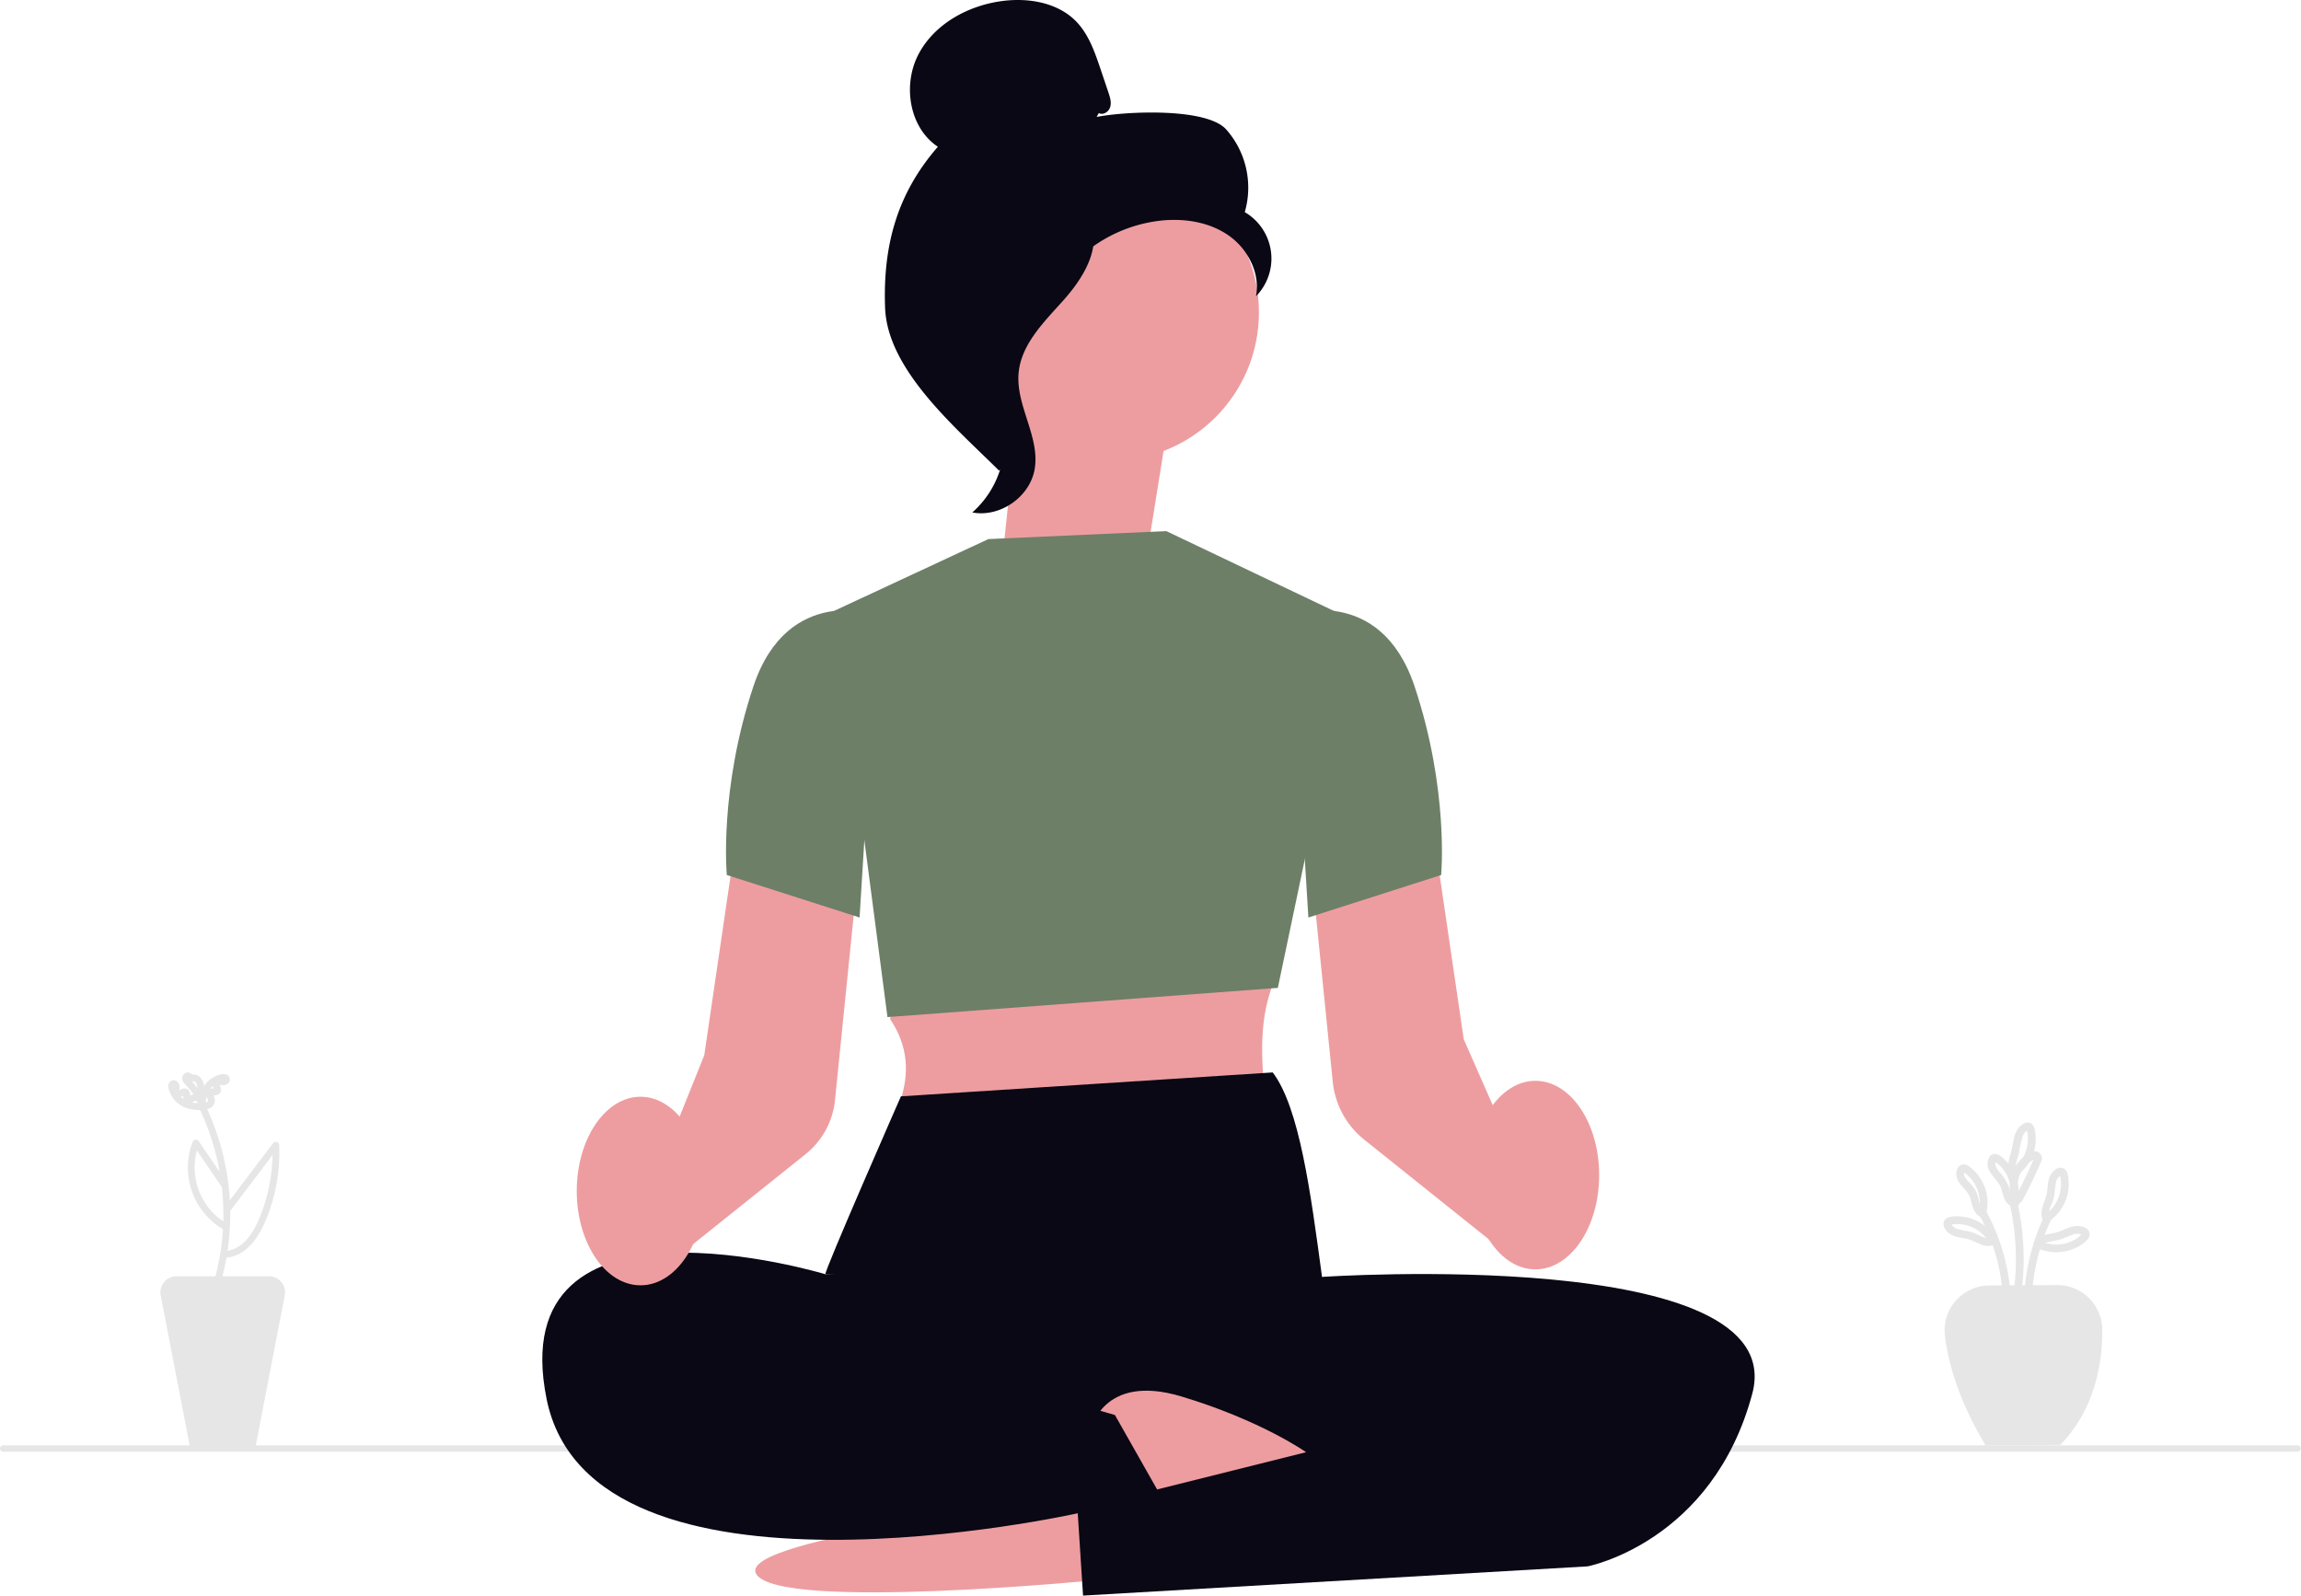 <svg xmlns="http://www.w3.org/2000/svg" width="800" height="554.737" viewBox="0 0 800 554.737" xmlns:xlink="http://www.w3.org/1999/xlink" role="img" artist="Katerina Limpitsouni" source="https://undraw.co/"><g transform="translate(-565.665 -239.583)"><path d="M0,544.5a1.153,1.153,0,0,0,1.207,1.1H798.793a1.1,1.1,0,1,0,0-2.2H1.207A1.153,1.153,0,0,0,0,544.5Z" transform="translate(565.665 198.68)" fill="#e6e6e6"/><path d="M427.859,202.3l7.5-46.819-50.568-20.6L377.3,206.037Z" transform="translate(536.718 229.239)" fill="#ed9da0"/><circle cx="51.565" cy="51.565" r="51.565" transform="translate(900.234 296.636)" fill="#ed9da0"/><path d="M407.589,39.295c1.5.868,3.49-.443,3.97-2.105s-.083-3.425-.628-5.06c-.923-2.742-1.856-5.494-2.779-8.236C406.176,18.05,404.08,12,399.815,7.552,393.361.84,383.113-.868,373.889.369c-11.846,1.588-23.544,8-29.046,18.613s-3.167,25.418,6.8,32.038c-14.191,16.259-19.14,34.392-18.355,55.96S357.566,148.4,372.9,163.6c3.425-2.077,6.537-11.8,4.653-15.336s.812-7.626-1.514-10.876-4.284,1.93-1.92-1.311c1.486-2.04-4.321-6.74-2.105-7.959,10.692-5.909,14.246-19.241,20.968-29.443a50.175,50.175,0,0,1,36.636-22.029c8.079-.766,16.619.619,23.239,5.309S463.77,95.024,462.238,103a18.687,18.687,0,0,0-3.9-29.249,30.543,30.543,0,0,0-6.481-28.779c-6.906-7.617-34.937-6.315-45.019-4.312" transform="translate(540.101 239.587)" fill="#090814"/><path d="M408.545,83.32c-13.36,1.44-23.008,13.018-31.151,23.7-4.69,6.158-9.611,12.963-9.491,20.709.12,7.829,5.355,14.542,7.857,21.965a33.1,33.1,0,0,1-9.63,34.863c9.621,1.828,20.017-5.383,21.679-15.031,1.93-11.227-6.583-22.066-5.577-33.423.886-10,8.771-17.7,15.465-25.178s12.991-17.4,9.907-26.96" transform="translate(537.575 233.194)" fill="#090814"/><path d="M404.833,592.528s-111.717,11.079-120.026-1.847,113.37-25.852,113.37-25.852Z" transform="translate(543.846 196.253)" fill="#ed9da0"/><path d="M337.5,370.49l-2.308,12.252c6.288,9.279,6.888,19.084,3.231,29.3l127.413.923c-1.366-13.8-2.871-28.594,2.373-42.157Z" transform="translate(539.949 211.162)" fill="#ed9da0"/><path d="M558.393,457.4l-46.21-36.968a29.6,29.6,0,0,1-10.9-20.035l-7.118-70.419,42.425-14.145,10.23,69.726,25.492,57.936-13.9,13.9h-.009Z" transform="translate(527.753 215.356)" fill="#ed9da0"/><path d="M367.74,202.76l61.86-2.77,65.553,31.225L468.378,358.794,332.656,368.95,314.19,227.688Z" transform="translate(541.56 224.243)" fill="#6d7f67"/><path d="M466.336,403.83c9.3,12.252,13.194,41.751,17.145,71.093,0,0-171.73-.923-172.653-.923s26.249-61.86,26.249-61.86l129.259-8.31Z" transform="translate(541.82 208.605)" fill="#090814"/><path d="M463.772,472.3l11.541,7.829s163.42-11.079,149.571,40.624-57.243,60.013-57.243,60.013L392.218,590.924,390.371,562.3s-168.96,37.854-184.656-39.7,96.944-43.394,96.944-43.394L463.772,472.3h0Z" transform="translate(549.997 203.396)" fill="#090814"/><path d="M410.65,537.667s3.869-20.312,31.567-12,43.394,19.389,43.394,19.389l-66.476,16.619Z" transform="translate(534.16 199.411)" fill="#ed9da0"/><path d="M485.69,231.356s31.391-11.079,43.394,24.929,9.233,65.553,9.233,65.553L492.153,336.61,485.69,231.356Z" transform="translate(528.403 221.96)" fill="#6d7f67"/><path d="M251.7,463.48,241.63,445.734l21.762-54.169,10.23-69.735,42.425,14.145-7.211,71.277a27.581,27.581,0,0,1-10.156,18.65L251.7,463.489h0Z" transform="translate(547.127 214.896)" fill="#ed9da0"/><path d="M326.294,231.356S294.9,220.277,282.9,256.285s-9.233,65.553-9.233,65.553l46.164,14.772,6.463-105.254Z" transform="translate(544.69 221.96)" fill="#6d7f67"/><ellipse cx="22.159" cy="32.776" rx="22.159" ry="32.776" transform="translate(1077.338 615.352)" fill="#ed9da0"/><ellipse cx="22.159" cy="32.776" rx="22.159" ry="32.776" transform="translate(766.193 620.892)" fill="#ed9da0"/><path d="M332.84,507.83l80.325,23.082,15.7,27.7-30.016,6.463" transform="translate(540.129 200.626)" fill="#090814"/><path d="M842.815,625.817H820.234L809.964,572.6a5.59,5.59,0,0,1,5.489-6.649H847.6a5.59,5.59,0,0,1,5.489,6.649Z" transform="translate(-188.425 117.362)" fill="#e6e6e6"/><path d="M829.777,572.385a87.416,87.416,0,0,0-4.82-62.956c-.652-1.369-2.686-.174-2.036,1.19a85.814,85.814,0,0,1,7.524,47.464,83.872,83.872,0,0,1-2.942,13.675,1.18,1.18,0,0,0,2.274.627Z" transform="translate(-187.805 114.624)" fill="#e6e6e6"/><path d="M833.141,545.414l16.911-22.328-2.2-.595a60.017,60.017,0,0,1-3.37,22.357c-2.187,6.177-5.963,14.235-13.564,14.483-1.513.049-1.52,2.407,0,2.358,8.088-.264,12.54-7.692,15.166-14.413a61.743,61.743,0,0,0,4.125-24.785,1.19,1.19,0,0,0-2.2-.6l-16.911,22.328C830.189,545.433,832.236,546.609,833.141,545.414Z" transform="translate(-187.469 115.224)" fill="#e6e6e6"/><path d="M832.785,535.847l-10.019-14.665a1.2,1.2,0,0,0-2.155.282,24.9,24.9,0,0,0,10.724,30.386,1.18,1.18,0,0,0,1.19-2.036,22.557,22.557,0,0,1-9.64-27.723l-2.155.282,10.019,14.665C831.6,538.283,833.644,537.1,832.785,535.847Z" transform="translate(-187.987 115.19)" fill="#e6e6e6"/><path d="M824.272,509c-2.318-.115-4.729-.256-6.669-1.676a7.259,7.259,0,0,1-1.841-1.99,7.07,7.07,0,0,1-.607-1.169,3.694,3.694,0,0,1-.31-1.233c0,.113.113-.091,0,0l-.169.135a.416.416,0,0,1-.542.111c-.184.023-.057-.285-.091.263a5.34,5.34,0,0,0-.007,1.778,2.111,2.111,0,0,0,2.724,1.518,7.729,7.729,0,0,0,1.142-.538l.106-.054q.195-.093.032-.014c.09-.152.141.146-.009-.024l.1,0-.12-.007a.44.44,0,0,1-.309-.229q-.057-.176-.019-.051c.037.052.039.286.02.059.006.076.006.154.007.23,0,.2-.012.393-.012.59a2.751,2.751,0,0,0,.309,1.411,1.894,1.894,0,0,0,1.728.9c.77-.036,1.206-.573,1.856-.865a.726.726,0,0,1,.874.168.748.748,0,0,1,.094.769,1.209,1.209,0,0,0,.423,1.613,1.19,1.19,0,0,0,1.613-.423,3.062,3.062,0,0,0-2.727-4.556,3.006,3.006,0,0,0-1.05.205,3.047,3.047,0,0,0-1.113.647c-.418.519-.129-.013-.111.094,0-.012.419.234.45.255l.041.107q-.045-.2-.017.01c0-.112-.012-.225-.012-.337a5.234,5.234,0,0,0-.115-1.555,1.961,1.961,0,0,0-1.4-1.341,2.681,2.681,0,0,0-1.83.363,6.741,6.741,0,0,1-.645.333c.194-.073-.064.024-.095.012-.145-.056.138,0,.152,0,.082.036.212.209.224.211-.052-.011-.049-.193-.051-.227-.027-.413.111-.825.111-1.238a2.416,2.416,0,0,0-.971-2.028,1.824,1.824,0,0,0-2.292.105c-1.068.982-.632,2.588-.154,3.744a9.6,9.6,0,0,0,6.034,5.566,20.566,20.566,0,0,0,5.241.713,1.179,1.179,0,1,0,0-2.358Z" transform="translate(-188.298 114.243)" fill="#e6e6e6"/><path d="M824.8,510.252c.218-2.2.47-4.552,1.872-6.362a7.481,7.481,0,0,1,2.235-1.916,6.7,6.7,0,0,1,1.243-.553c.242-.079.487-.133.732-.2.434-.119-.082-.013.14-.03a1.762,1.762,0,0,1,.189-.007q.223.013.056,0c.172-.1.118.106.041,0l-.07-.051a.57.57,0,0,1-.126-.653c-.014-.15.249-.033-.133-.094a5.357,5.357,0,0,0-1.888-.107,2.107,2.107,0,0,0-1.656,2.672,10.3,10.3,0,0,0,.524,1.236c-.076-.188,0,.031.019.08.043.145-.032.2.017.033a.757.757,0,0,1,.068-.227.448.448,0,0,1,.146-.144q.205-.075.009-.017c.018-.029.277,0,0-.007-.111,0-.223,0-.334-.007-.171-.009-.341-.028-.512-.036a2.611,2.611,0,0,0-1.436.275,1.889,1.889,0,0,0-.887,1.985,9.161,9.161,0,0,0,.764,1.608.722.722,0,0,1-1.062.84c-1.326-.742-2.516,1.294-1.19,2.036a3.061,3.061,0,0,0,4.633-2.785,4.826,4.826,0,0,0-.776-2.009s-.126-.2-.076-.184c.306.1-.154.481-.216.546l-.112.049q.2-.043-.021-.005c.108-.005.215,0,.323,0a4.832,4.832,0,0,0,1.621-.056,1.972,1.972,0,0,0,1.349-1.359,2.8,2.8,0,0,0-.342-1.909c-.037-.08-.226-.514-.169-.356-.007-.02-.1-.316-.094-.316.117,0-.124.405.017.118.165-.334-.161.349-.184.259-.01-.037.22-.024.23-.024.412.01.816.156,1.231.172a2.38,2.38,0,0,0,2.091-.969,1.823,1.823,0,0,0-.165-2.309c-.962-.983-2.529-.637-3.669-.219a9.979,9.979,0,0,0-3.463,2.138,9.711,9.711,0,0,0-2.422,3.788,21.148,21.148,0,0,0-.91,5.079,1.187,1.187,0,0,0,1.179,1.179,1.2,1.2,0,0,0,1.179-1.179Z" transform="translate(-187.821 114.145)" fill="#e6e6e6"/><path d="M824.949,507.811a30.186,30.186,0,0,0-3.57-5.286q-.483-.576-1-1.125a7.878,7.878,0,0,1-.872-.95c-.05-.084-.039-.129-.067-.147q-.031-.123,0-.016a.211.211,0,0,1,0,.147c.014.094-.094.074.01-.016-.187.161-.332.312-.626.222-.11-.034-.183-.153-.268-.2s.023-.037,0,.029c-.046.135-.167.443-.241.622l2.274.627c.03-.146.138-.291,0-.123a1.562,1.562,0,0,1,.17-.171q-.114.095.062-.023c-.163.061.174-.052.178-.053-.228.048.312.048.114.007a1.362,1.362,0,0,1,.932.855,4.9,4.9,0,0,1,.307,2.009,10.776,10.776,0,0,1-.24,2.325,1.207,1.207,0,0,0,.823,1.45,1.191,1.191,0,0,0,1.45-.823c.472-2.2.7-5.046-.814-6.905a3.274,3.274,0,0,0-2.765-1.255,2.771,2.771,0,0,0-2.489,2.081,1.179,1.179,0,0,0,2.274.627,2.688,2.688,0,0,0,0-2.468,1.879,1.879,0,0,0-2.083-.88,2.058,2.058,0,0,0-1.406,1.855,2.817,2.817,0,0,0,.843,2.032c.893,1.021,1.846,1.966,2.656,3.061a28.918,28.918,0,0,1,2.31,3.681,1.179,1.179,0,1,0,2.036-1.19Z" transform="translate(-188.077 114.12)" fill="#e6e6e6"/><path d="M718.126,632.875c-.169.076-26.14.076-25.97.151-9.332-15.458-12.95-28.522-14.147-38.084a15.628,15.628,0,0,1,15.467-17.489l23.507-.137a15.65,15.65,0,0,1,15.757,15.551C732.793,604.487,730.194,620.418,718.126,632.875Z" transform="translate(563.848 109.053)" fill="#e6e6e6"/><path d="M700.851,584.392a90.676,90.676,0,0,0-1.516-30.924c-.38-1.7-2.995-.982-2.615.721a88.516,88.516,0,0,1,1.419,30.2C697.925,586.119,700.639,586.1,700.851,584.392Z" transform="translate(567.704 103.959)" fill="#e6e6e6"/><path d="M703.617,584.108a72.027,72.027,0,0,1,6.352-24.873c.722-1.575-1.615-2.955-2.342-1.369a75.734,75.734,0,0,0-6.722,26.242C700.781,585.85,703.494,585.842,703.617,584.108Z" transform="translate(568.57 104.917)" fill="#e6e6e6"/><path d="M698.667,584.093a70.564,70.564,0,0,0-8.105-27.528c-.824-1.539-3.166-.171-2.341,1.369a67.219,67.219,0,0,1,7.735,26.16C696.1,585.82,698.811,585.835,698.667,584.093Z" transform="translate(565.931 104.656)" fill="#e6e6e6"/><path d="M690.983,558.413c-1.547-.564-1.721-2.924-2.082-4.28a10.96,10.96,0,0,0-1.182-2.967,17.37,17.37,0,0,0-2.1-2.573,6.667,6.667,0,0,1-1.527-2.073,1.805,1.805,0,0,1-.091-.942,2.29,2.29,0,0,0,.113-.42l.02-.047q.128-.248-.386.073c0,.021.656.383.725.435a12.927,12.927,0,0,1,4.728,12.621c-.351,1.7,2.262,2.432,2.615.721a15.7,15.7,0,0,0-5.974-15.684,3.393,3.393,0,0,0-2.185-.779,2.446,2.446,0,0,0-2.078,1.724,4.722,4.722,0,0,0,.244,3.842c1.127,2.245,3.459,3.534,4.239,6.005.866,2.743,1.1,5.826,4.2,6.956a1.368,1.368,0,0,0,1.668-.947,1.385,1.385,0,0,0-.947-1.668Z" transform="translate(564.543 101.907)" fill="#e6e6e6"/><path d="M700.006,555.406c-1.608-.583-1.763-2.764-2.2-4.168a17.58,17.58,0,0,0-3.515-5.668,5.4,5.4,0,0,1-1.272-2.347,2.088,2.088,0,0,1-.013-.509c.017-.163.153-.414.13-.562l.02-.047q.128-.248-.386.073a1.922,1.922,0,0,1,.23.1c.2.175.463.305.677.476a12.681,12.681,0,0,1,3.856,5.249,12.814,12.814,0,0,1,.69,7.23c-.351,1.7,2.262,2.432,2.615.721a15.7,15.7,0,0,0-5.652-15.439,4.435,4.435,0,0,0-1.922-.989,2.319,2.319,0,0,0-2.429,1.162,4.766,4.766,0,0,0-.205,4c.959,2.462,3.333,4.026,4.29,6.474.507,1.3.717,2.685,1.27,3.966a5.118,5.118,0,0,0,3.094,2.895c1.643.6,2.351-2.024.721-2.615Z" transform="translate(566.391 101.29)" fill="#e6e6e6"/><path d="M708.877,560.746c-1.046-1.935.417-4.231,1.025-6.088.654-2,.556-4.087,1.023-6.114a3.523,3.523,0,0,1,1.179-2.125c.172-.13.717-.278.288-.339-.315-.045-.162.009-.077.311a8.47,8.47,0,0,1,.254,1.41,13.217,13.217,0,0,1-.864,6.159,12.514,12.514,0,0,1-4.028,5.386,1.4,1.4,0,0,0-.486,1.855,1.365,1.365,0,0,0,1.855.486,15.718,15.718,0,0,0,6.179-14.366c-.174-1.364-.426-3.186-1.922-3.721-1.465-.523-2.953.538-3.822,1.658-1.622,2.09-1.321,4.813-1.814,7.266-.662,3.289-2.944,6.237-1.13,9.59.83,1.536,3.173.168,2.342-1.369Z" transform="translate(569.585 102.105)" fill="#e6e6e6"/><path d="M699.376,547.719c-1.124-2.061-.016-4.374.543-6.441a55.01,55.01,0,0,1,1.374-6.075,3.97,3.97,0,0,1,1.4-1.871,3.294,3.294,0,0,1,.4-.218c-.014-.092-.411-.057-.4-.088a3.179,3.179,0,0,0,.164.559,10.069,10.069,0,0,1,.223,1.429,13.268,13.268,0,0,1-.886,5.919,12.516,12.516,0,0,1-4.028,5.385,1.4,1.4,0,0,0-.486,1.855,1.365,1.365,0,0,0,1.855.486,15.709,15.709,0,0,0,6.194-14.246c-.158-1.294-.35-2.987-1.614-3.7-1.386-.786-2.977.2-3.932,1.221-1.836,1.967-2.052,4.706-2.556,7.218-.677,3.375-2.42,6.6-.6,9.939.836,1.533,3.178.165,2.342-1.369Z" transform="translate(567.611 99.429)" fill="#e6e6e6"/><path d="M706,567.5c.974-1.585,2.951-1.744,4.624-2.042a17.5,17.5,0,0,0,3.077-.791c1.085-.4,2.129-.916,3.225-1.293a4.476,4.476,0,0,1,2.912-.257c.055.019.667.356.691.343.087-.047-.148-.357-.128-.357-.013,0-.108.14-.129.154-.414.285-.758.7-1.171,1a13.12,13.12,0,0,1-5.714,2.316,12.571,12.571,0,0,1-6.756-.81,1.4,1.4,0,0,0-1.855.486,1.366,1.366,0,0,0,.486,1.855,15.752,15.752,0,0,0,15.887-2.02c1.1-.87,2.33-2.03,1.866-3.58-.43-1.436-2.225-2.07-3.563-2.213-2.919-.311-5.489,1.666-8.237,2.3-2.869.657-5.85.771-7.557,3.547-.917,1.491,1.428,2.855,2.341,1.369Z" transform="translate(569.093 105.552)" fill="#e6e6e6"/><path d="M700.271,555.432a10.923,10.923,0,0,1,4.561-13.766q.157-.091.318-.175.3-.051.091-.139c.221-.746-.086-.161-.168.029q-.369.861-.749,1.716-.848,1.912-1.741,3.8c-1.227,2.6-2.51,5.176-3.914,7.685-.853,1.525,1.488,2.894,2.342,1.369,1.359-2.43,2.6-4.922,3.8-7.438q.875-1.846,1.707-3.712.365-.819.722-1.643a5.7,5.7,0,0,0,.668-1.892,2.583,2.583,0,0,0-2.862-2.565,7.927,7.927,0,0,0-3.543,2,13.553,13.553,0,0,0-4.248,6.355,13.84,13.84,0,0,0,.678,9.744,1.365,1.365,0,0,0,1.855.486,1.39,1.39,0,0,0,.487-1.855Z" transform="translate(567.701 101.125)" fill="#e6e6e6"/><path d="M694.488,564.869c-1.947.874-4.323-.793-6.067-1.509-1.95-.8-4.036-.878-6.023-1.515a3.35,3.35,0,0,1-1.851-1.291,2.671,2.671,0,0,0-.213-.368c.069.016-.292.24-.136.208.139-.028.277-.063.418-.087a9.8,9.8,0,0,1,1.521-.124,12.968,12.968,0,0,1,11,5.822c.941,1.463,3.289.1,2.342-1.369a15.717,15.717,0,0,0-13.939-7.141c-1.359.087-3.022.237-3.72,1.6-.713,1.387.326,3.085,1.361,4.008,1.986,1.772,4.73,1.678,7.148,2.386,1.614.473,3.067,1.352,4.654,1.9a6.389,6.389,0,0,0,4.871-.171,1.366,1.366,0,0,0,.486-1.855,1.389,1.389,0,0,0-1.855-.486Z" transform="translate(563.784 104.981)" fill="#e6e6e6"/></g></svg>